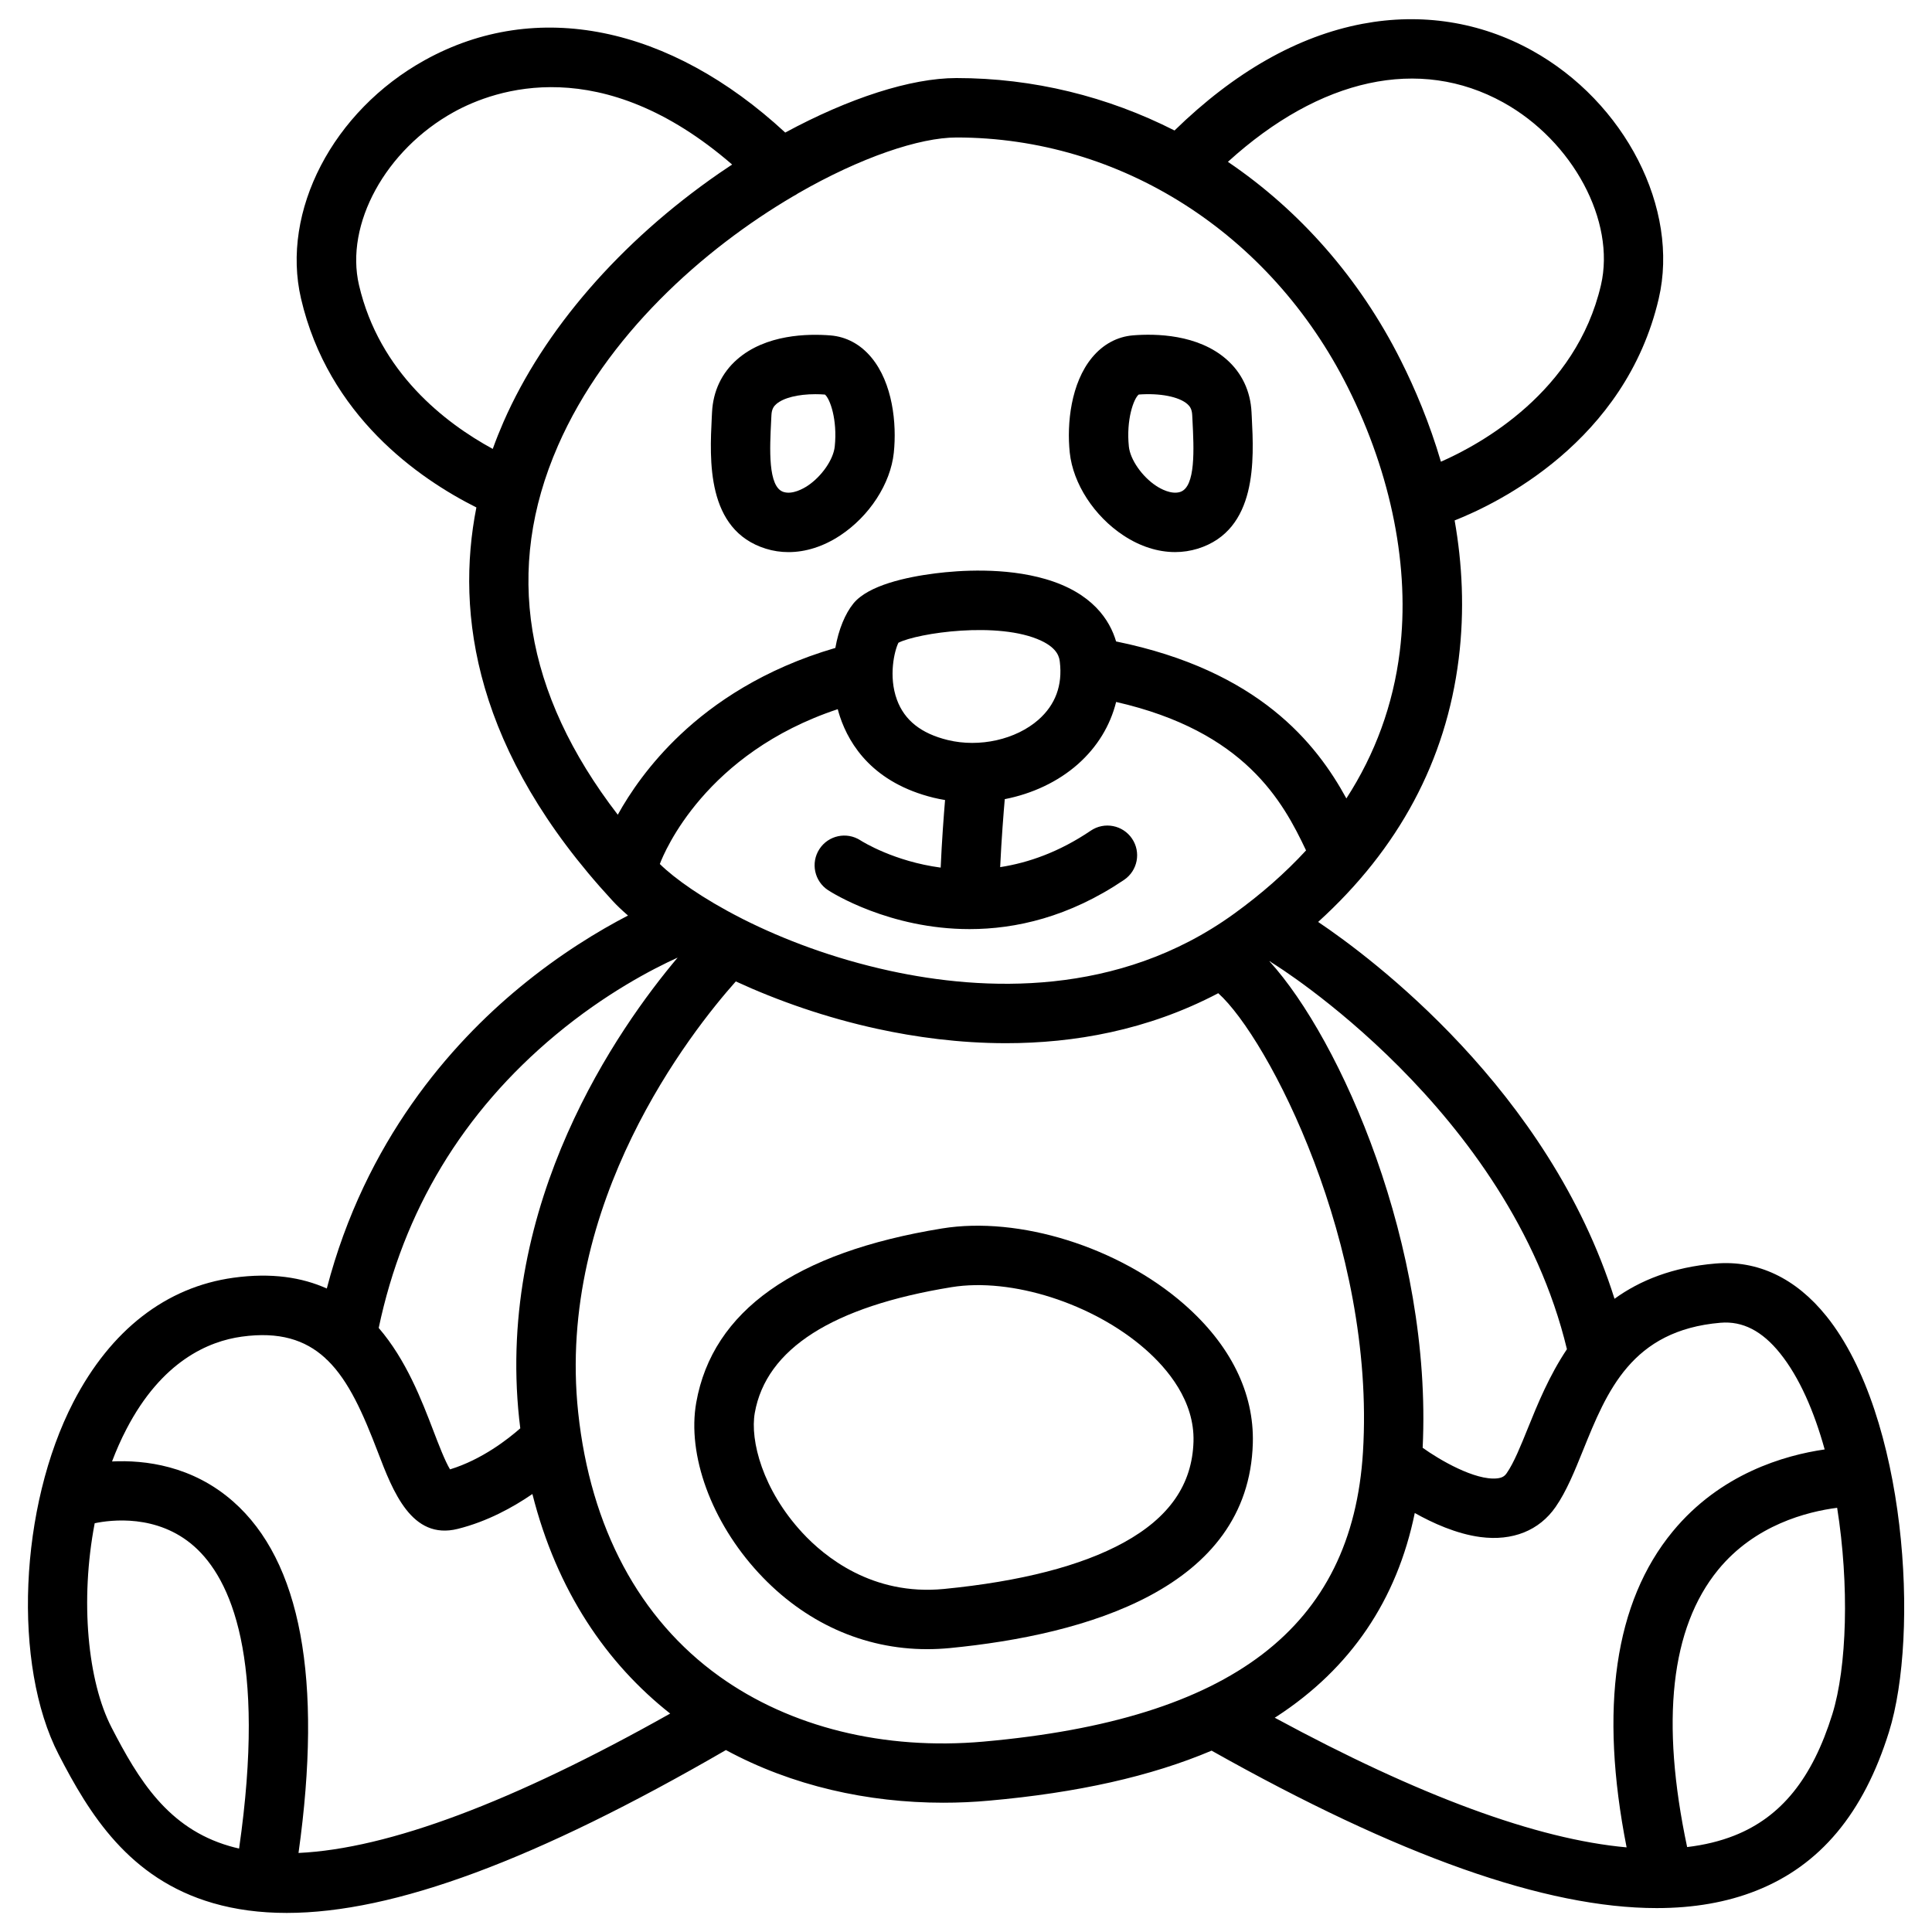 <?xml version="1.0" encoding="UTF-8"?>
<!-- The Best Svg Icon site in the world: iconSvg.co, Visit us! https://iconsvg.co -->
<svg fill="#000000" width="800px" height="800px" version="1.1" viewBox="144 144 512 512" xmlns="http://www.w3.org/2000/svg">
 <g>
  <path d="m441.76 285.92c4.41 2.902 9.102 4.387 13.656 4.387 2.047 0 4.062-0.305 6.012-0.906 15.832-4.941 14.879-23.656 14.309-34.832l-0.07-1.348c-0.277-5.578-2.566-10.422-6.633-13.984-7.598-6.672-18.773-6.848-24.758-6.367-4.191 0.344-7.941 2.363-10.844 5.856-5.617 6.769-6.75 17.477-5.934 25.23 0.871 8.219 6.469 16.84 14.262 21.965zm4.008-37.363c5.617-0.422 10.656 0.562 12.891 2.519 0.621 0.551 1.211 1.277 1.289 2.922l0.07 1.379c0.383 7.469 0.906 17.691-3.277 19-2.371 0.738-5.215-0.875-6.328-1.605-3.769-2.481-6.887-6.965-7.254-10.441-0.738-7.141 1.281-12.688 2.609-13.773z"/>
  <path d="m346.95 289.41c1.949 0.609 3.965 0.906 6.012 0.906 4.555 0 9.25-1.484 13.656-4.387 7.793-5.125 13.391-13.746 14.25-21.953 0.816-7.766-0.316-18.469-5.934-25.23-2.894-3.492-6.641-5.512-10.844-5.856-5.984-0.48-17.16-0.305-24.758 6.367-4.062 3.562-6.356 8.402-6.633 13.984l-0.07 1.348c-0.555 11.176-1.52 29.879 14.32 34.82zm1.418-34.027 0.07-1.379c0.078-1.645 0.668-2.383 1.289-2.922 1.891-1.664 5.797-2.617 10.352-2.617 0.828 0 1.672 0.031 2.539 0.098 1.328 1.082 3.344 6.633 2.598 13.766-0.363 3.473-3.484 7.961-7.242 10.441-1.113 0.727-3.957 2.352-6.328 1.605-4.184-1.301-3.66-11.523-3.277-18.992z"/>
  <path d="m628.01 492.79c-8.078-10.066-18.242-14.887-29.391-13.941-11.387 0.965-20.035 4.477-26.754 9.34-17.445-55.418-64.559-90.461-78.543-99.867 21.383-19.406 33.891-42.773 37.246-69.688 1.613-12.961 0.926-25.34-1.074-36.715 11.227-4.43 45.234-20.773 54.09-58.793 5.551-23.812-8.906-52.094-33.625-65.762-13.707-7.586-29.234-10.016-44.91-7.047-17.16 3.258-33.898 12.773-49.789 28.262-17.703-8.992-37.383-13.895-57.801-13.895-12.102 0-28.508 5.332-45.363 14.445-30.602-28.32-65.949-35.562-95.496-19.207-24.402 13.5-38.207 40.078-32.828 63.203 7.231 31.055 31.164 47.676 46.473 55.352-5.559 28.191-0.5 64.66 36.102 104.25 1.16 1.258 2.539 2.566 4.082 3.898-7.664 3.977-17.969 10.156-28.773 19.09-18.105 14.957-40.848 40.562-51.051 79.754-6.574-2.953-14.66-4.242-24.727-2.856-17.852 2.461-32.512 13.836-42.402 32.887-14.398 27.805-16.18 69.723-3.938 93.449 8.09 15.676 18.578 32.934 40.914 39.398 5.965 1.73 12.457 2.598 19.531 2.598 28.406 0 66.164-14.07 116.39-43.16 17.543 9.496 37.59 13.953 57.625 13.953 4.035 0 8.07-0.176 12.074-0.543 23.508-2.086 42.992-6.465 59.012-13.254 49.594 27.906 88.539 41.723 117.97 41.723 9.832 0 18.617-1.543 26.363-4.613 16.934-6.711 28.438-20.469 35.18-42.066 8.102-25.957 4.707-83.68-16.586-110.2zm-146.71-93.508c0.629 0.383 62.672 38.68 77.953 102.27-4.723 7.055-7.793 14.613-10.344 20.918-1.91 4.723-3.711 9.191-5.598 11.906-0.523 0.758-1.133 1.25-2.539 1.406-5.863 0.629-15.379-4.961-19.75-8.109 2.566-53.332-21.746-108.22-40.59-128.91 0.02-0.02 0.051-0.031 0.07-0.051 0.246 0.207 0.512 0.402 0.797 0.57zm-140.2-11.602c-0.254-0.148-0.512-0.277-0.766-0.395-10.145-5.176-17.555-10.461-21.473-14.316 1.219-3.227 12.062-29.371 47.152-41.031 0.176 0.668 0.375 1.34 0.59 1.996 2.559 7.644 8.934 17.574 24.816 21.473 1.004 0.246 2.016 0.441 3.031 0.609-0.336 4.035-0.855 10.875-1.16 17.91-12.301-1.645-20.613-6.809-21.273-7.231-3.641-2.352-8.5-1.32-10.863 2.32-2.371 3.641-1.34 8.52 2.301 10.895 0.984 0.641 16.227 10.312 37.492 10.312 12.184 0 26.352-3.18 40.945-13.047 3.602-2.441 4.547-7.332 2.106-10.934-2.441-3.602-7.332-4.547-10.934-2.106-8.344 5.648-16.512 8.512-24.008 9.664 0.344-7.449 0.926-14.66 1.219-18.016 7.262-1.418 14.082-4.586 19.387-9.277 5.125-4.547 8.551-10.184 10.125-16.48 34.176 7.793 44.184 26.363 50.332 39.34-5.5 5.973-11.875 11.582-19.121 16.816-30.699 22.188-66.5 20.457-91.117 15.105-15.195-3.309-28.383-8.387-38.781-13.609zm54.059-47.566c-7.047-1.723-11.453-5.215-13.461-10.676-2.293-6.25-0.66-12.988 0.395-15.105 5.059-2.566 26.578-5.797 37.805-0.551 4.547 2.125 4.84 4.586 4.969 5.637 0.738 6.18-1.16 11.324-5.637 15.293-5.984 5.281-15.656 7.457-24.07 5.402zm147.2-168.98c18.469 10.223 29.855 31.488 25.91 48.414-6.602 28.359-31.891 42.184-42.41 46.809-3.031-10.312-6.887-19.395-10.609-26.805-10.973-21.883-26.883-39.824-45.844-52.664 24.461-22.238 50.781-28.016 72.953-15.754zm-303.22 48.422c-3.758-16.137 7.035-35.848 25.113-45.855 10.973-6.07 39.133-16.07 73.77 13.902-1.152 0.758-2.301 1.535-3.445 2.32-26.195 18.125-46.492 41.535-57.16 65.93-0.992 2.273-1.949 4.656-2.832 7.113-12.617-6.871-30.051-20.254-35.445-43.41zm52.703 42.609c12.754-29.164 38.473-52.133 62.445-66.203 0.402-0.195 0.797-0.422 1.172-0.699 16.621-9.574 32.273-14.828 42.016-14.828 43.484 0 83.219 25.359 103.7 66.184 11.633 23.184 16.52 48.07 13.777 70.07-1.75 14.082-6.496 27.078-14.148 38.906-7.941-14.543-23.203-33.891-61.027-41.605-1.645-5.598-6.238-12.898-18.715-16.531-10.812-3.148-22.898-2.301-29.137-1.516-7.742 0.973-17.809 3.16-21.746 7.969-2.203 2.695-3.945 6.918-4.801 11.797-19.059 5.551-32.316 14.719-41.012 22.918-8.254 7.773-13.52 15.637-16.648 21.285-24.805-32.242-30.168-65.066-15.871-97.746zm-0.578 156.08c13.164-10.961 25.633-17.438 32.316-20.469-15.742 18.676-48.117 64.785-41.996 122.22 0.09 0.848 0.195 1.684 0.297 2.519-3.18 2.805-10.156 8.297-18.617 10.883-1.328-2.164-3.078-6.742-4.418-10.242-3.102-8.098-7.203-18.785-14.484-27.238 6.535-31.074 22.301-57.188 46.902-77.676zm-117.73 183.5c-6.269-12.152-8.383-33.496-4.438-54.07 4.133-0.875 16.609-2.539 26.41 6.168 9.605 8.543 19.141 29.391 11.855 80.039-0.867-0.195-1.703-0.402-2.527-0.648-16.344-4.734-24.137-17.594-31.301-31.488zm49.574 33.309c6.445-46.051 0.621-77.363-17.328-93.145-10.844-9.535-23.418-11.031-32.09-10.609 1.113-2.934 2.371-5.797 3.797-8.531 9.387-18.098 21.816-23.34 30.582-24.543 9.949-1.379 16.785 0.848 22.023 5.59 0.227 0.246 0.473 0.48 0.727 0.688 5.648 5.531 9.406 14.109 13.305 24.285 3.996 10.441 8.965 23.438 21.195 20.379 7.805-1.949 14.633-5.707 19.77-9.238 6.504 25.742 19.68 44.898 36.516 58.184-41.699 23.461-74.676 35.82-98.496 36.941zm181.57-29.512c-26.383 2.344-51.277-3.809-70.09-17.32-21.188-15.211-34.105-39.391-37.363-69.895-5.922-55.559 29.941-100.95 41.77-114.24 11.07 5.106 23.902 9.613 37.531 12.574 9.988 2.176 21.629 3.797 34.086 3.797 17.879 0 37.441-3.356 56.234-13.246 13.195 11.797 41.723 66.656 38.355 121.57-2.852 46.531-34.793 70.914-100.52 76.758zm77.656-6.648c19.609-12.773 31.871-30.879 36.594-53.934 4.664 2.629 11.031 5.539 17.406 6.375 8.52 1.113 15.586-1.723 19.926-7.988 2.883-4.164 5-9.406 7.254-14.977 6.328-15.656 12.859-31.832 36.449-33.828 5.836-0.492 11.012 2.156 15.785 8.109 5.117 6.375 9.012 15.379 11.809 25.465-10.676 1.543-27.66 6.434-40.285 21.758-15.391 18.688-19.473 46.809-12.203 83.699-23.785-2.144-54.977-13.629-93.254-34.363 0.168-0.102 0.355-0.211 0.52-0.316zm147.24-0.57c-5.305 17.004-13.551 27.207-25.949 32.117-3.777 1.496-7.961 2.508-12.516 3.051-7.094-33.398-4.348-58.094 8.195-73.457 9.77-11.957 23.664-15.438 31.559-16.453 3.246 20.496 2.609 42.234-1.289 54.742z"/>
  <path d="m457.81 489.64c-17.328-15.152-43.719-23.418-64.188-20.082-38.879 6.328-60.781 21.836-65.102 46.09-2.481 13.914 4.004 31.656 16.52 45.195 12.152 13.156 27.828 20.203 44.664 20.203 1.969 0 3.957-0.098 5.945-0.285 36.062-3.504 79.281-15.773 80.363-54.297 0.375-13.344-5.914-26.07-18.203-36.824zm-16.031 63.164c-11.238 6.168-27.277 10.301-47.645 12.289-18.961 1.84-31.645-8.562-37.52-14.918-10.508-11.375-13.883-24.434-12.586-31.754 3.019-16.965 20.566-28.172 52.133-33.309 15.902-2.59 37.48 4.309 51.297 16.395 6.023 5.266 13.137 13.797 12.832 24.52-0.336 11.359-6.387 20.117-18.512 26.777z"/>
 </g>
</svg>